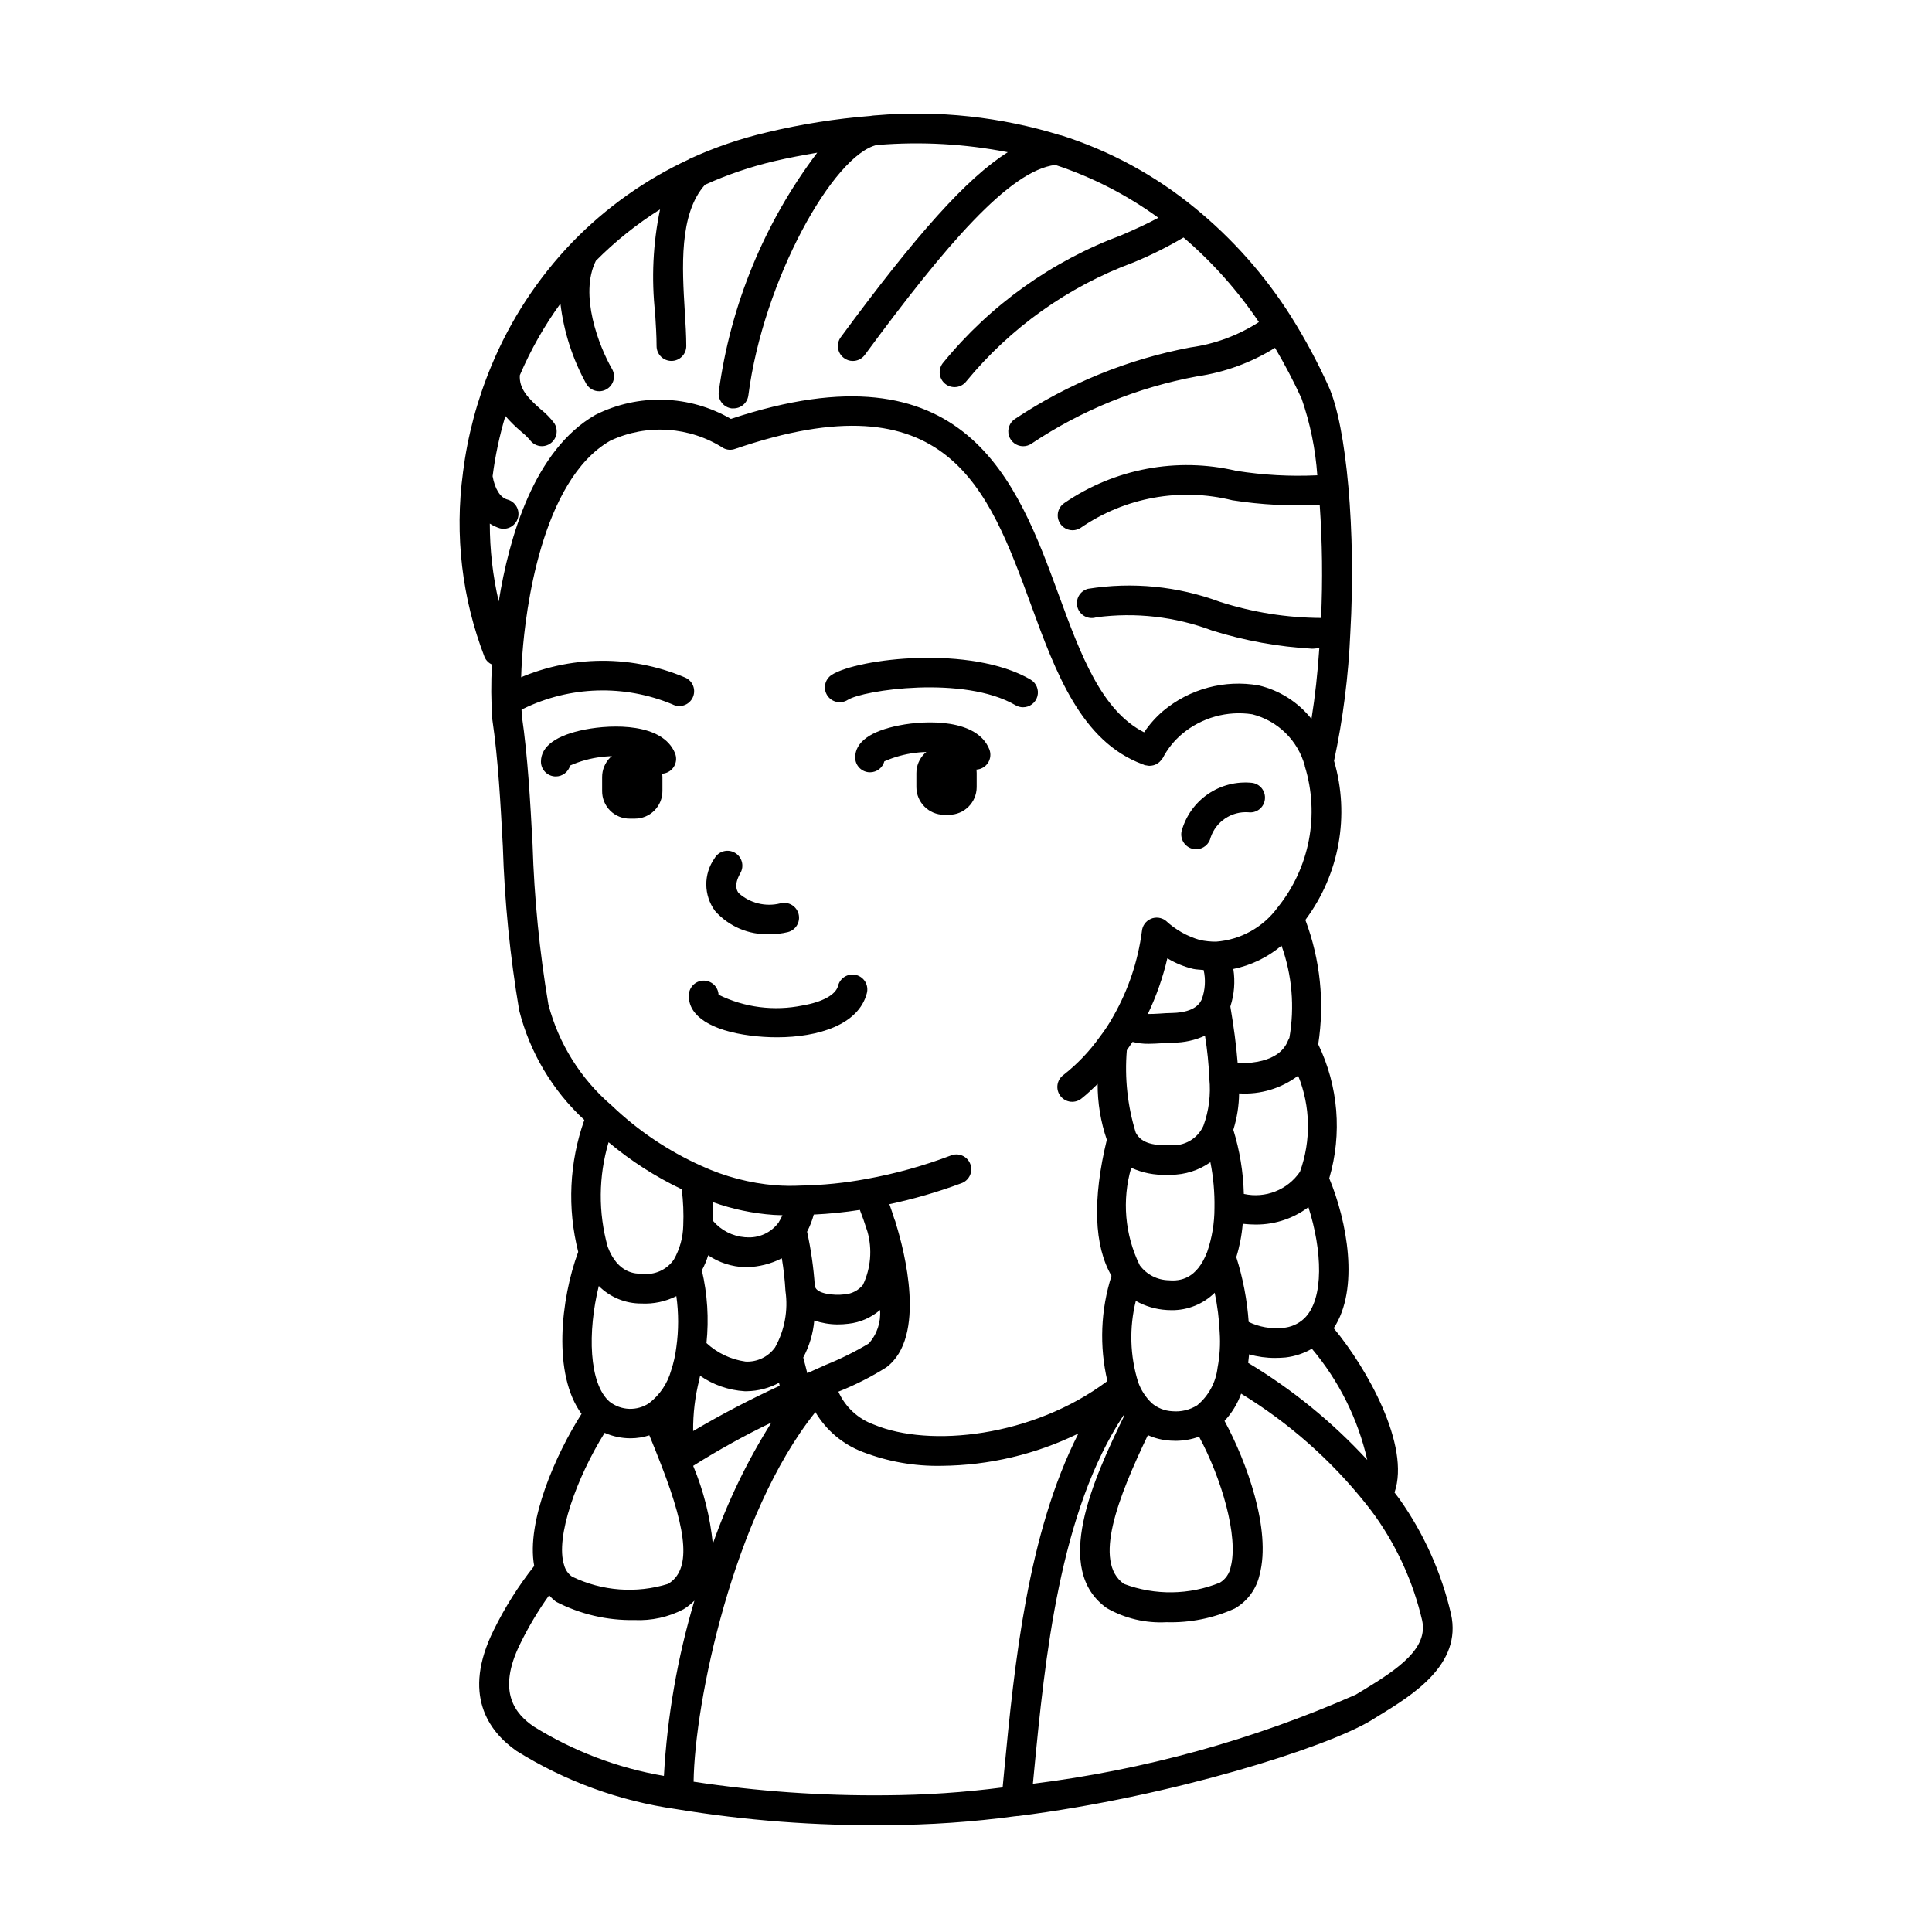 <?xml version="1.0" encoding="UTF-8"?>
<!-- Uploaded to: ICON Repo, www.svgrepo.com, Generator: ICON Repo Mixer Tools -->
<svg fill="#000000" width="800px" height="800px" version="1.1" viewBox="144 144 512 512" xmlns="http://www.w3.org/2000/svg">
 <g>
  <path d="m402.83 348.91v3.699c-0.02 4.035-3.285 7.301-7.32 7.32h-1.34c-4.031-0.02-7.297-3.285-7.32-7.32v-3.699c-0.004-1.945 0.766-3.809 2.141-5.184 1.375-1.371 3.238-2.144 5.18-2.137h1.34c1.941-0.008 3.809 0.766 5.18 2.137 1.375 1.375 2.144 3.238 2.141 5.184z"/>
  <path d="m319.55 349.93v3.699c0.004 1.941-0.766 3.809-2.141 5.18-1.375 1.375-3.238 2.144-5.18 2.141h-1.34c-1.945 0.016-3.816-0.75-5.195-2.125-1.375-1.379-2.141-3.25-2.125-5.195v-3.699c-0.004-1.945 0.766-3.809 2.141-5.184 1.371-1.371 3.238-2.144 5.18-2.137h1.34c4.035 0.02 7.297 3.285 7.32 7.32z"/>
  <path d="m349.91 418.89c-2.336 0-4.668-0.148-6.984-0.441-10.406-1.324-16.375-5.133-16.375-10.438-0.105-2.172 1.566-4.023 3.742-4.133 2.172-0.109 4.023 1.566 4.133 3.738 6.883 3.387 14.699 4.387 22.215 2.852 5.297-0.906 8.816-2.832 9.445-5.172 0.242-1.031 0.891-1.922 1.797-2.469s1.992-0.707 3.019-0.441c1.023 0.266 1.898 0.93 2.426 1.848s0.664 2.012 0.379 3.031c-2.199 8.297-12.855 11.625-23.797 11.625z"/>
  <path d="m347.96 391.57c-5.496 0.219-10.805-2.035-14.461-6.148-3.051-4.144-3.102-9.777-0.125-13.98 1.086-1.887 3.496-2.535 5.383-1.445 1.887 1.086 2.535 3.496 1.449 5.383-1.922 3.371-0.789 4.816-0.457 5.297 3.012 2.695 7.168 3.715 11.082 2.715 2.106-0.543 4.254 0.719 4.801 2.824 0.543 2.106-0.719 4.254-2.824 4.797-1.586 0.391-3.215 0.578-4.848 0.559z"/>
  <path d="m374.57 348.67c-2.172 0-3.934-1.762-3.934-3.934 0-4.07 4.055-7.016 11.723-8.508 7.305-1.441 20.555-1.699 23.805 6.297v-0.004c0.398 0.973 0.395 2.059-0.012 3.027-0.406 0.965-1.18 1.73-2.152 2.125-0.973 0.391-2.062 0.383-3.023-0.031-0.965-0.414-1.727-1.191-2.113-2.168-0.156-0.387-1.164-1.258-3.832-1.785-5.637-0.949-11.43-0.23-16.664 2.07-0.465 1.715-2.019 2.91-3.797 2.91z"/>
  <path d="m291.29 349.77c-2.172 0-3.934-1.762-3.934-3.934 0-4.062 4.055-7.016 11.715-8.508 7.32-1.418 20.562-1.707 23.82 6.297l-0.004-0.004c0.82 2.016-0.148 4.316-2.164 5.133-2.016 0.82-4.312-0.148-5.133-2.164-0.172-0.426-1.172-1.273-3.832-1.801-5.641-0.945-11.438-0.223-16.672 2.078-0.469 1.711-2.019 2.902-3.797 2.902z"/>
  <path d="m415.11 331.43c-0.695 0.004-1.379-0.184-1.977-0.535-13.707-7.996-40.406-4.016-44.469-1.418-1.836 1.172-4.269 0.629-5.441-1.203-1.168-1.836-0.629-4.269 1.207-5.441 6.824-4.336 36.809-7.988 52.672 1.258v0.004c1.539 0.895 2.281 2.711 1.816 4.43-0.469 1.719-2.027 2.91-3.809 2.906z"/>
  <path d="m280.66 332.38c-1.773-0.008-3.324-1.195-3.789-2.91-0.465-1.711 0.273-3.519 1.805-4.418 14.656-7.363 31.812-7.906 46.91-1.488 0.98 0.426 1.75 1.234 2.121 2.238 0.375 1.004 0.324 2.117-0.141 3.082-0.465 0.965-1.305 1.699-2.324 2.031-1.02 0.332-2.129 0.234-3.074-0.27-12.734-5.293-27.133-4.859-39.527 1.199-0.598 0.352-1.285 0.539-1.98 0.535z"/>
  <path d="m528.53 571.7c-2.531-10.934-7.168-21.27-13.648-30.434-0.434-0.59-0.883-1.156-1.316-1.738 4.266-12.422-7.305-32.953-16.113-43.539 6.894-10.477 3.512-28.457-1.188-39.723 3.461-11.793 2.422-24.453-2.922-35.52 1.723-11.094 0.547-22.445-3.406-32.953 9.023-12.074 11.84-27.688 7.602-42.156 2.391-11.184 3.832-22.547 4.316-33.973 1.52-26.59-0.961-54.656-5.777-65.297v-0.004c-2.898-6.387-6.223-12.574-9.953-18.516-6.898-10.902-15.516-20.621-25.512-28.777-10.48-8.602-22.504-15.121-35.426-19.219h-0.133c-15.836-4.902-32.477-6.695-48.996-5.281h-0.047c-0.445 0.023-0.891 0.074-1.328 0.152-9.238 0.73-18.402 2.184-27.41 4.344-7.055 1.645-13.926 3.996-20.508 7.023-0.062 0-0.102 0.086-0.156 0.117-11.539 5.348-22 12.77-30.859 21.891-9.199 9.531-16.52 20.711-21.578 32.953-3.75 9.023-6.269 18.512-7.492 28.207v0.07c-2.227 16.492-0.254 33.277 5.738 48.805 0.379 0.879 1.082 1.582 1.957 1.969-0.281 4.84-0.25 9.695 0.09 14.531 1.574 10.707 2.18 22.387 2.793 33.684 0.449 14.562 1.898 29.074 4.328 43.438 2.82 11.148 8.82 21.238 17.266 29.043-3.988 11.234-4.555 23.402-1.621 34.957-4.613 12.422-6.856 32.465 0.883 42.934-6.769 10.605-14.719 28.473-12.547 40.312h-0.004c-4.172 5.269-7.766 10.965-10.73 16.996-8.445 17.027-1.41 26.766 6.008 31.992 12.875 8.043 27.289 13.301 42.32 15.438 18.391 3.039 37.008 4.457 55.648 4.234 11.488-0.027 22.965-0.816 34.352-2.359h0.125c0.07-0.012 0.137-0.023 0.207-0.039h0.285c40.629-5.102 81.867-18.199 93.605-25.348l2-1.234c8.836-5.426 22.164-13.527 19.148-26.98zm-38.895-78.289c-1.562 1.469-3.582 2.352-5.723 2.496-3.086 0.316-6.199-0.23-8.996-1.574-0.414-5.836-1.516-11.605-3.285-17.184 0.887-2.875 1.457-5.836 1.703-8.832 0.789 0.047 1.699 0.172 2.457 0.172h-0.004c5.367 0.266 10.656-1.352 14.957-4.574 3.621 11.273 4.285 24.309-1.109 29.496zm-45.492-73.305v0.004c1.395 0.355 2.828 0.527 4.266 0.504 1.141 0 2.273-0.078 3.363-0.141 1.086-0.062 2.016-0.141 3.148-0.156v-0.004c2.906-0.008 5.773-0.637 8.414-1.852 0.613 3.769 1 7.57 1.156 11.383 0.422 4.238-0.113 8.512-1.574 12.512-1.539 3.41-5.074 5.465-8.801 5.117-6.496 0.262-8.188-1.645-9.133-3.32l0.004-0.004c-2.18-7.059-2.981-14.473-2.363-21.836 0.496-0.734 1.039-1.473 1.52-2.203zm43.879 8.957v0.004c3.293 8.141 3.465 17.215 0.48 25.473-3.293 4.809-9.184 7.129-14.871 5.859-0.148-5.769-1.086-11.484-2.785-16.996 0.977-3.125 1.492-6.371 1.527-9.645h0.047c5.594 0.355 11.133-1.309 15.602-4.691zm-44.242 24.402v0.004c2.961 1.352 6.195 1.992 9.449 1.867h1.07c3.75-0.012 7.402-1.18 10.469-3.34 0.789 3.984 1.152 8.039 1.078 12.102 0.012 3.981-0.645 7.934-1.938 11.695-2.762 7.133-7.086 7.762-10.164 7.496h0.004c-3.051-0.055-5.902-1.527-7.707-3.984 0-0.047 0-0.094-0.062-0.133-3.887-7.996-4.668-17.148-2.199-25.688zm5.406 62.34 0.004 0.004c-1.598-1.539-2.816-3.426-3.566-5.512-2.176-6.988-2.391-14.441-0.621-21.547 2.508 1.422 5.309 2.246 8.188 2.418 0.457 0.031 0.906 0.047 1.348 0.047h-0.004c4.254 0.023 8.344-1.637 11.375-4.621 0.727 3.469 1.168 6.988 1.324 10.527 0.207 3.121 0.02 6.258-0.566 9.336-0.449 3.894-2.383 7.465-5.402 9.965-1.965 1.23-4.285 1.785-6.598 1.574-2.016-0.098-3.941-0.859-5.477-2.172zm34.418-121.23v0.004c2.812 7.832 3.531 16.262 2.098 24.457-0.121 0.199-0.227 0.41-0.316 0.625-0.66 1.621-2.699 6.211-13.383 6.125-0.371-4.793-1.062-9.816-1.945-15.051v-0.004c1.043-3.203 1.312-6.609 0.789-9.941 4.699-0.961 9.086-3.082 12.758-6.172zm-20.629 6.492c0.586 2.574 0.418 5.266-0.488 7.746-0.402 0.859-1.621 3.465-7.754 3.629-1.203 0-2.363 0.102-3.481 0.172-1.117 0.07-2.195 0.117-3.07 0.109 2.254-4.719 3.992-9.672 5.18-14.766 2.137 1.297 4.465 2.25 6.894 2.824 0.875 0.188 1.82 0.172 2.719 0.285zm-14.777 123.26c1.898 0.855 3.941 1.352 6.023 1.465 0.48 0 0.953 0.047 1.426 0.047h-0.004c2.09-0.02 4.16-0.391 6.125-1.102 5.945 11.02 10.508 26.504 8.383 34.512-0.316 1.723-1.348 3.234-2.84 4.156-8.137 3.312-17.227 3.438-25.449 0.348-8.273-5.828-1.574-22.895 6.336-39.426zm26.828-21.41c2.25 0.641 4.578 0.961 6.918 0.953 0.922 0 1.859-0.047 2.801-0.133l0.004-0.004c2.438-0.293 4.793-1.074 6.918-2.305 7.172 8.512 12.203 18.613 14.672 29.465-9.242-10.027-19.867-18.688-31.559-25.711 0.055-0.754 0.191-1.504 0.246-2.266zm-198.86-199.53c-1.574-6.766-2.363-13.684-2.363-20.625 0.832 0.527 1.727 0.945 2.66 1.242 0.332 0.086 0.676 0.129 1.016 0.125 1.973-0.008 3.637-1.473 3.887-3.43 0.254-1.957-0.98-3.797-2.887-4.309-1.914-0.504-3.344-2.832-3.938-6.203h0.004c0.691-5.394 1.824-10.723 3.383-15.934 1.312 1.504 2.734 2.906 4.262 4.191 0.777 0.625 1.504 1.316 2.172 2.062 0.73 1.086 1.957 1.738 3.266 1.738 0.773-0.004 1.527-0.238 2.164-0.676 1.797-1.215 2.273-3.656 1.062-5.457-1.016-1.34-2.195-2.547-3.508-3.598-3.441-3.016-5.816-5.512-5.582-9.086v0.004c2.863-6.707 6.473-13.07 10.754-18.973 0.891 7.461 3.215 14.676 6.848 21.254 1.086 1.883 3.496 2.531 5.379 1.445 1.887-1.086 2.531-3.496 1.445-5.383-3.488-6.062-8.746-19.68-4.281-28.652 5.133-5.176 10.84-9.746 17.012-13.629-1.883 9.043-2.32 18.328-1.301 27.508 0.195 3.148 0.379 6.125 0.379 8.715 0 2.172 1.762 3.934 3.938 3.934 2.172 0 3.934-1.762 3.934-3.934 0-2.731-0.188-5.848-0.395-9.195-0.699-11.531-1.574-25.828 5.359-33.566h0.004c5.883-2.66 12.012-4.746 18.293-6.234 3.883-0.914 7.684-1.621 11.445-2.258v-0.004c-14.004 18.52-22.992 40.34-26.094 63.348-0.137 1.035 0.145 2.082 0.781 2.91 0.637 0.828 1.574 1.371 2.609 1.508h0.512c1.988 0.016 3.68-1.453 3.938-3.426 3.938-30.605 22.617-63.859 34.117-66.402h0.125c0.059 0.004 0.117 0.004 0.176 0 11.48-0.922 23.031-0.27 34.336 1.938-10.91 6.863-24.207 21.805-44.258 49.027-0.621 0.84-0.883 1.895-0.723 2.93 0.156 1.031 0.715 1.961 1.559 2.582 0.68 0.516 1.508 0.793 2.363 0.785 1.238 0 2.402-0.582 3.148-1.574 21.5-29.199 38.375-48.91 50.508-50.383l-0.004 0.004c9.773 3.223 18.988 7.949 27.309 14.004-2.922 1.574-6.109 3.039-9.77 4.613-18.465 6.852-34.77 18.508-47.23 33.762-0.695 0.805-1.035 1.859-0.941 2.918 0.094 1.062 0.613 2.039 1.438 2.711 0.828 0.672 1.891 0.977 2.949 0.852 1.055-0.125 2.019-0.676 2.664-1.52 11.707-14.234 26.984-25.102 44.27-31.488 4.582-1.887 9.023-4.102 13.289-6.621 7.637 6.543 14.352 14.082 19.973 22.418-5.488 3.539-11.684 5.828-18.152 6.715-16.625 3.141-32.449 9.598-46.523 18.98-1.438 0.965-2.074 2.758-1.57 4.414s2.035 2.789 3.766 2.789c0.781 0.004 1.547-0.23 2.195-0.668 13.258-8.867 28.188-14.938 43.871-17.84 7.344-1.066 14.391-3.641 20.688-7.566 2.574 4.359 4.922 8.848 7.039 13.449 2.277 6.562 3.68 13.398 4.164 20.332-7.176 0.348-14.367-0.051-21.461-1.18-15.707-3.695-32.246-0.602-45.562 8.516-1.453 0.953-2.109 2.75-1.613 4.418 0.5 1.664 2.031 2.809 3.769 2.809 0.766 0 1.516-0.227 2.156-0.645 11.742-8.074 26.383-10.734 40.211-7.297 7.652 1.195 15.402 1.602 23.137 1.203 0.691 9.977 0.812 19.984 0.363 29.977-9.105-0.043-18.152-1.484-26.82-4.273-11.164-4.141-23.203-5.328-34.961-3.449-1.027 0.27-1.902 0.945-2.426 1.871-0.52 0.93-0.645 2.027-0.348 3.047 0.301 1.02 1 1.875 1.941 2.371 0.941 0.496 2.043 0.59 3.051 0.262 10.367-1.379 20.914-0.176 30.703 3.512 8.598 2.688 17.496 4.305 26.488 4.816 0.66 0 1.258-0.125 1.906-0.164-0.434 6.519-1.125 12.832-2.078 18.766-3.531-4.441-8.453-7.57-13.973-8.879-9.047-1.598-18.336 0.891-25.371 6.793-1.918 1.645-3.602 3.543-5.016 5.637-11.273-5.715-16.824-20.562-22.594-36.344-11.02-30.055-24.633-67.398-86.906-46.711v-0.004c-11.016-6.383-24.508-6.789-35.887-1.078-16.266 9.305-22.918 32.488-25.641 49.453zm8.973 64.473c-0.621-11.469-1.266-23.332-2.844-34.141l0.004-0.004c-0.348-5.535-0.297-11.09 0.156-16.617 0.789-10.555 4.832-45.801 23.309-56.324 9.68-4.512 20.996-3.754 29.984 2.008 0.938 0.477 2.031 0.547 3.023 0.195 56.277-19.277 67.078 10.234 78.5 41.438 6.496 17.773 13.25 36.086 29.496 42.109l0.055 0.047h0.102c0.156 0.055 0.285 0.148 0.441 0.203v0.004c0.16 0.031 0.32 0.051 0.48 0.062 0.258 0.066 0.523 0.102 0.789 0.109 0.23-0.004 0.457-0.027 0.684-0.07 0.27-0.047 0.531-0.117 0.789-0.215 0.211-0.09 0.414-0.199 0.605-0.328 0.223-0.129 0.434-0.285 0.621-0.465 0.191-0.184 0.355-0.391 0.496-0.613 0.109-0.113 0.211-0.23 0.309-0.355 1.285-2.473 3.051-4.668 5.195-6.457 5.156-4.289 11.906-6.168 18.535-5.156 3.316 0.844 6.352 2.547 8.797 4.938 2.445 2.394 4.211 5.394 5.121 8.691v0.125c3.984 12.906 1.281 26.945-7.203 37.457-3.848 5.254-9.805 8.562-16.301 9.051-1.441 0.008-2.879-0.141-4.289-0.441-3.367-0.965-6.457-2.711-9.023-5.094-1.137-0.891-2.672-1.09-4-0.512s-2.231 1.836-2.352 3.277c-1.031 7.879-3.578 15.48-7.496 22.395-1.102 2.008-2.359 3.922-3.762 5.731-2.691 3.762-5.91 7.121-9.547 9.977-0.863 0.633-1.426 1.586-1.57 2.644-0.141 1.062 0.156 2.133 0.82 2.969 0.664 0.836 1.637 1.367 2.703 1.473 1.062 0.102 2.121-0.23 2.934-0.926 1.512-1.188 2.832-2.504 4.188-3.793-0.023 5.031 0.797 10.031 2.434 14.793-3.84 15.793-3.387 28.16 1.242 36.062-2.875 9.027-3.254 18.664-1.094 27.891-19.797 14.848-47.129 17.688-61.844 11.547-4.207-1.5-7.621-4.656-9.445-8.738 4.418-1.75 8.668-3.902 12.691-6.43 10.816-8.07 4.723-31.133 2.582-38.016l-0.055-0.172c-0.066-0.367-0.188-0.723-0.355-1.055-0.449-1.418-0.906-2.816-1.348-4.016 6.457-1.371 12.801-3.215 18.988-5.512 1.02-0.332 1.859-1.07 2.324-2.039 0.465-0.969 0.512-2.082 0.133-3.086-0.379-1.008-1.148-1.812-2.137-2.234-0.988-0.422-2.106-0.422-3.09 0-7.231 2.742-14.695 4.812-22.301 6.188-5.715 1.062-11.508 1.648-17.32 1.754-2.281 0.117-4.562 0.09-6.84-0.078-6.75-0.559-13.352-2.289-19.508-5.109-8.812-3.945-16.883-9.375-23.859-16.051-8.18-7.008-14.027-16.344-16.762-26.766-2.352-13.996-3.75-28.141-4.188-42.328zm47.758 185.27 0.004-0.004c-0.695-7.109-2.449-14.074-5.203-20.664 6.695-4.215 13.625-8.047 20.75-11.484-6.375 10.098-11.59 20.883-15.547 32.148zm-27.316-37.629c-5.566-4.793-5.894-18.594-2.898-30.699l0.004-0.004c2.988 2.992 7.051 4.668 11.281 4.644 3.207 0.164 6.402-0.508 9.273-1.953 0.625 4.477 0.625 9.023 0 13.5-0.258 2.109-0.719 4.188-1.387 6.203-0.957 3.441-3.004 6.481-5.832 8.66-3.191 2.141-7.398 1.996-10.438-0.355zm19.082-56.332 0.004-0.004c0.402 3.18 0.539 6.387 0.402 9.59-0.066 3.184-0.926 6.301-2.504 9.066-1.891 2.715-5.133 4.156-8.418 3.738-1.574 0-6.375 0.078-9.102-7.148l0.004 0.004c-2.531-9.074-2.449-18.68 0.227-27.711 5.91 4.957 12.426 9.145 19.391 12.461zm26.531 18.293c0.477 2.863 0.797 5.754 0.961 8.656 0.75 5.152-0.219 10.41-2.754 14.957-1.797 2.504-4.742 3.918-7.816 3.758-3.875-0.539-7.492-2.25-10.363-4.906 0.664-6.449 0.254-12.965-1.219-19.277 0.688-1.27 1.25-2.606 1.668-3.984 2.902 1.953 6.297 3.047 9.793 3.148h0.473c3.223-0.086 6.387-0.887 9.258-2.352zm-23.508 45.793 0.004-0.004c-0.047-4.644 0.512-9.277 1.668-13.773v-0.102c0.086-0.262 0.102-0.543 0.18-0.789 3.484 2.426 7.57 3.844 11.809 4.102h0.574c2.981-0.047 5.906-0.812 8.527-2.231 0.07 0.293 0.125 0.551 0.18 0.789-7.852 3.606-15.516 7.613-22.953 12.004zm34.992-17.477-2.684 1.203c-0.652 0.277-1.387 0.621-2.062 0.922-0.293-1.242-0.652-2.637-1.062-4.141v-0.004c1.625-3.039 2.617-6.375 2.922-9.809 1.973 0.668 4.035 1.02 6.117 1.039 0.984 0.004 1.973-0.055 2.949-0.18 3.094-0.34 6.008-1.609 8.363-3.644 0.262 3.242-0.816 6.453-2.984 8.879-3.699 2.215-7.57 4.129-11.574 5.731zm9.195-41.141c0.645 1.668 1.309 3.512 2.008 5.746 1.32 4.695 0.898 9.707-1.188 14.113-1.207 1.48-2.969 2.394-4.875 2.527-2.922 0.363-7.367-0.172-7.816-2.047 0-0.047-0.055-0.086-0.062-0.133-0.324-4.856-1.012-9.68-2.055-14.43 0.754-1.445 1.348-2.969 1.773-4.543 4.086-0.191 8.156-0.602 12.199-1.234zm-21.434 3.195c-2 2.828-5.356 4.371-8.801 4.047h-0.223c-3.289-0.266-6.336-1.828-8.469-4.348 0-1.574 0.07-3.211 0-4.945v0.004c5.172 1.848 10.57 2.981 16.051 3.367 0.789 0.055 1.574 0.055 2.363 0.086h-0.004c-0.266 0.621-0.582 1.223-0.949 1.789zm-46.191 55.891h-0.004c2.172 0.957 4.523 1.449 6.898 1.441 1.676-0.004 3.344-0.27 4.941-0.789 1.07 2.613 2.148 5.234 3.148 7.871 7.188 18.469 7.738 27.891 1.836 31.488v0.004c-8.422 2.617-17.523 1.934-25.457-1.914-1.039-0.73-1.785-1.805-2.106-3.031-2.43-7.383 3.371-23.316 10.723-35.062zm-22.328 55.766c2.18-4.445 4.723-8.703 7.606-12.73 0.535 0.621 1.133 1.184 1.777 1.688 6.43 3.336 13.59 5.016 20.832 4.879 4.519 0.215 9.02-0.777 13.035-2.871 1.035-0.645 1.992-1.406 2.856-2.269-4.496 15.113-7.211 30.703-8.082 46.445-12.262-2.09-24-6.547-34.559-13.121-4.606-3.191-9.953-8.977-3.465-22.02zm45.895 36.645c0.262-20.75 10.406-70.637 32.273-97.914 2.859 4.836 7.277 8.559 12.527 10.559 6.66 2.57 13.758 3.82 20.898 3.676 12.578-0.109 24.973-3.035 36.273-8.559-13.469 26.496-16.926 60.922-19.68 89.59l-0.395 4.195v0.004c-10.238 1.328-20.555 2.019-30.879 2.078-17.086 0.172-34.152-1.031-51.043-3.598zm177.52-24.277-2.039 1.242c-27.223 11.996-56.051 19.949-85.57 23.617l0.234-2.441c2.992-31.262 6.848-69.543 23.789-95.203l0.156 0.18c-8.227 16.879-19.059 40.715-4.559 50.934h0.004c4.793 2.731 10.273 4.019 15.781 3.715 6.234 0.188 12.43-1.059 18.109-3.637 3.363-1.938 5.754-5.203 6.578-8.996 3.148-11.887-3.504-30.047-9.305-40.715 1.945-2.082 3.441-4.539 4.402-7.219 12.641 7.719 23.832 17.598 33.062 29.18 0.914 1.133 1.746 2.266 2.519 3.32v0.004c5.871 8.297 10.074 17.652 12.383 27.551 1.621 7.379-6.094 12.746-15.574 18.5z"/>
  <path d="m460.19 368.98c0.262 0.047 0.523 0.07 0.789 0.078 1.855 0 3.457-1.297 3.848-3.109 1.426-4.25 5.543-7 10.012-6.684 1.039 0.137 2.086-0.148 2.91-0.797 0.82-0.645 1.348-1.598 1.461-2.637 0.125-1.035-0.168-2.078-0.812-2.902-0.645-0.82-1.59-1.352-2.629-1.473-4.125-0.414-8.262 0.648-11.676 3-3.414 2.356-5.883 5.844-6.965 9.848-0.219 1.023-0.016 2.098 0.559 2.973 0.574 0.879 1.477 1.492 2.504 1.703z"/>
 </g>
</svg>